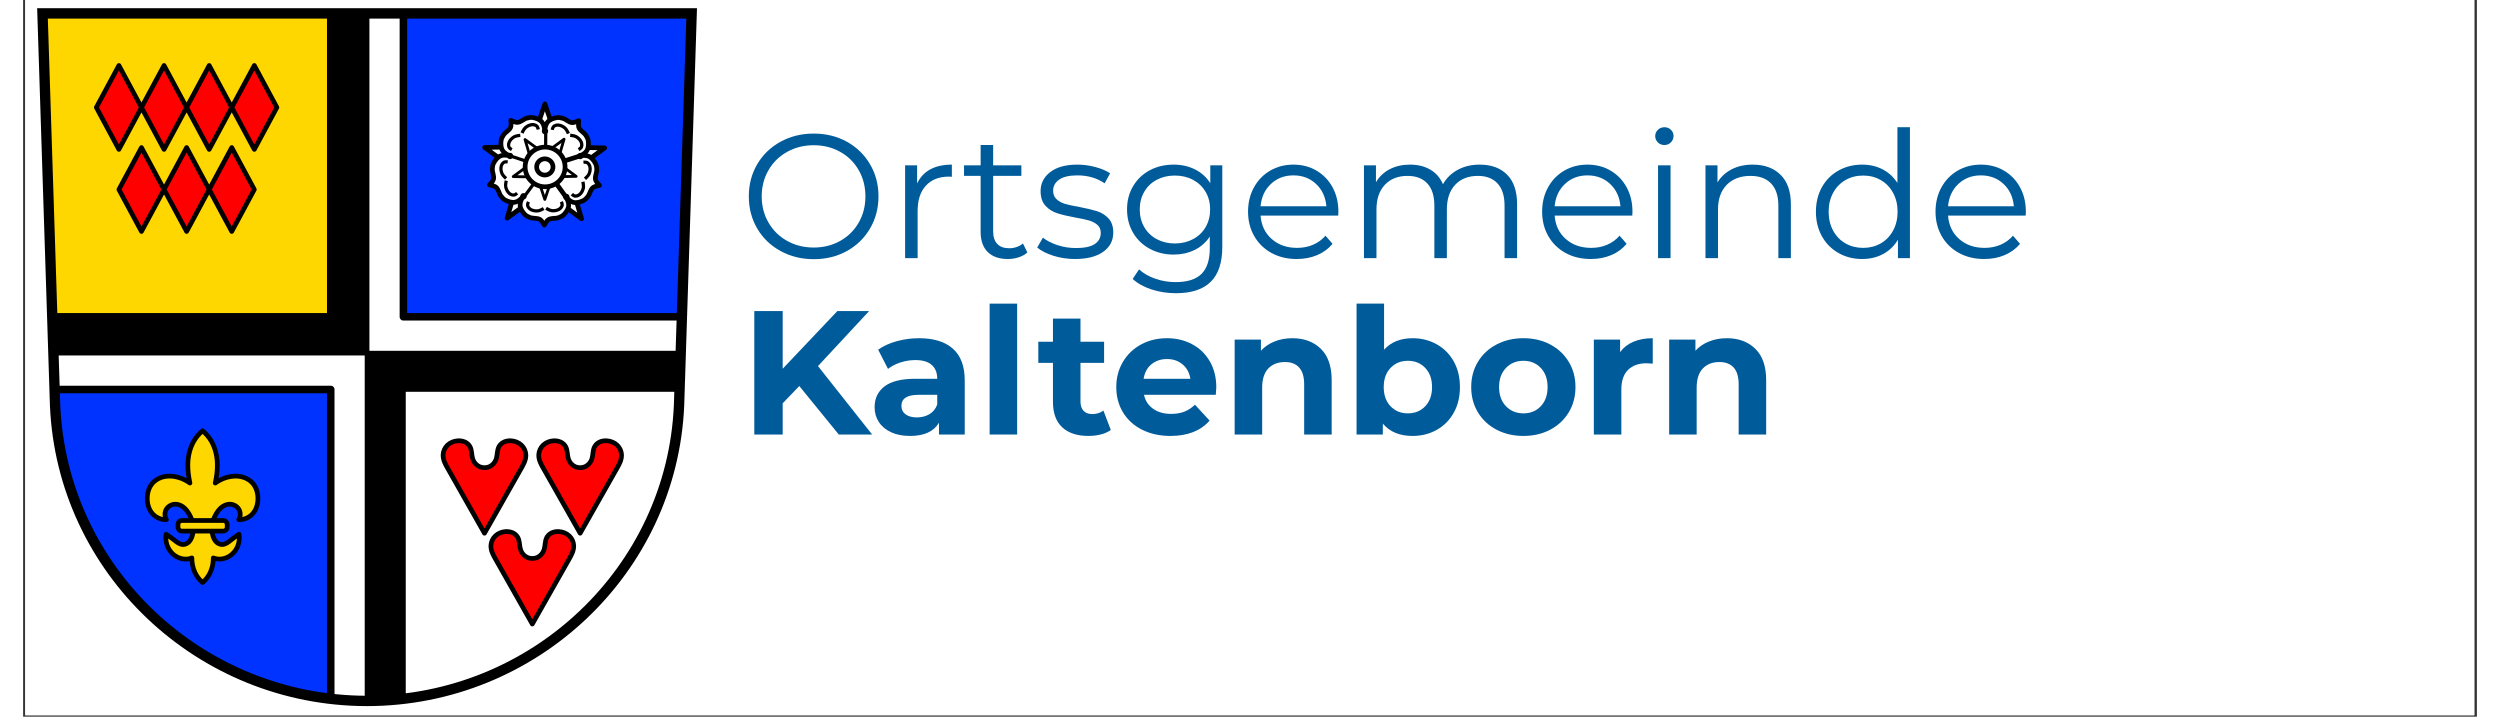 <?xml version="1.0" encoding="UTF-8" standalone="no"?><svg xmlns="http://www.w3.org/2000/svg" xmlns:xlink="http://www.w3.org/1999/xlink" height="43" version="1.0" viewBox="0 0 1332.75 389.25" width="150" zoomAndPan="magnify"><rect x="0" y="0" width="1332.75" height="389.25" fill="#333333" stroke="none"/><defs><g/><clipPath id="a96a13138a"><path clip-rule="nonzero" d="M 1.156 0 L 1331.344 0 L 1331.344 388.5 L 1.156 388.5 Z M 1.156 0 "/></clipPath><clipPath id="b680bbd44d"><path clip-rule="nonzero" d="M 7.629 4.316 L 366.188 4.316 L 366.188 383.832 L 7.629 383.832 Z M 7.629 4.316 "/></clipPath></defs><g clip-path="url(#a96a13138a)"><path d="M 1.156 0 L 1331.344 0 L 1331.344 388.5 L 1.156 388.5 Z M 1.156 0 " fill="#ffffff" fill-opacity="1" fill-rule="nonzero"/><path d="M 1.156 0 L 1331.344 0 L 1331.344 388.5 L 1.156 388.5 Z M 1.156 0 " fill="#ffffff" fill-opacity="1" fill-rule="nonzero"/></g><path d="M 10.531 7.277 L 17.383 220.27 C 21.172 309.863 96.074 380.82 186.906 380.871 C 277.66 380.762 352.59 309.777 356.434 220.27 L 363.281 7.277 Z M 10.531 7.277 " fill="#ffffff" fill-opacity="1" fill-rule="evenodd"/><path d="M 5.68 5.49 L 17.294 366.595 L 350.67 366.595 L 350.67 5.49 Z M 350.67 366.595 L 350.67 736.272 C 363.727 736.257 376.617 735.47 389.293 733.995 L 389.293 405.22 L 682.808 405.22 L 684.045 366.595 Z M 350.67 366.595 " fill="#000000" fill-opacity="1" fill-rule="nonzero" stroke="#000000" stroke-linecap="round" stroke-linejoin="round" stroke-miterlimit="4" stroke-opacity="1" stroke-width="5" transform="matrix(0.511, 0, 0, 0.511, 7.627, 4.47)"/><path d="M 5.68 5.49 L 16.048 327.977 L 312.054 327.977 L 312.054 5.49 Z M 5.68 5.49 " fill="#ffd700" fill-opacity="1" fill-rule="nonzero" stroke="#000000" stroke-linecap="round" stroke-linejoin="round" stroke-miterlimit="4" stroke-opacity="1" stroke-width="8" transform="matrix(0.511, 0, 0, 0.511, 7.627, 4.47)"/><path d="M 389.293 5.49 L 389.293 327.977 L 685.291 327.977 L 695.659 5.49 Z M 18.539 405.22 L 19.082 422.122 C 25.95 584.492 152.22 715.55 312.054 734.018 L 312.054 405.22 Z M 18.539 405.22 " fill="#0033ff" fill-opacity="1" fill-rule="nonzero" stroke="#000000" stroke-linecap="round" stroke-linejoin="round" stroke-miterlimit="4" stroke-opacity="1" stroke-width="8" transform="matrix(0.511, 0, 0, 0.511, 7.627, 4.47)"/><g clip-path="url(#b680bbd44d)"><path d="M 5.68 5.49 L 19.082 422.122 C 26.493 597.375 173.002 736.173 350.67 736.272 C 528.184 736.058 674.747 597.207 682.265 422.122 L 695.659 5.49 Z M 5.68 5.49 " fill="none" stroke="#000000" stroke-linecap="butt" stroke-linejoin="miter" stroke-miterlimit="4" stroke-opacity="1" stroke-width="11" transform="matrix(0.511, 0, 0, 0.511, 7.627, 4.47)"/></g><path d="M 86.9 60.849 L 62.908 105.45 L 86.9 150.042 L 110.884 105.45 Z M 110.884 105.45 L 134.875 150.042 L 158.867 105.45 L 134.875 60.849 Z M 158.867 105.45 L 182.858 150.042 L 206.842 105.45 L 182.858 60.849 Z M 206.842 105.45 L 230.834 150.042 L 254.826 105.45 L 230.834 60.849 Z M 110.884 148.086 L 86.892 192.679 L 110.884 237.279 L 134.875 192.679 Z M 134.875 192.679 L 158.867 237.279 L 182.851 192.679 L 158.867 148.086 Z M 182.851 192.679 L 206.842 237.279 L 230.834 192.679 L 206.842 148.086 Z M 448.982 459.738 C 448.355 459.715 447.721 459.73 447.094 459.769 C 443.037 460.028 439.003 461.618 436.038 464.514 C 433.334 467.165 431.584 470.909 431.469 474.768 C 431.385 477.373 432.027 479.956 432.99 482.371 C 433.952 484.778 435.236 487.024 436.52 489.27 C 449.578 512.132 462.567 535.055 475.472 558.016 C 488.369 535.055 501.358 512.132 514.424 489.27 C 515.7 487.024 516.983 484.778 517.946 482.371 C 518.916 479.956 519.55 477.373 519.466 474.768 C 519.352 470.909 517.61 467.165 514.897 464.514 C 511.933 461.618 507.898 460.028 503.841 459.769 C 501.327 459.608 498.76 459.929 496.445 460.953 C 494.13 461.985 492.082 463.734 490.86 466.019 C 489.813 467.967 489.4 470.214 489.11 472.43 C 488.82 474.646 488.636 476.892 487.972 479.016 C 486.833 482.669 484.083 485.756 480.759 487.268 C 477.55 488.728 473.393 488.728 470.177 487.268 C 466.853 485.756 464.102 482.669 462.964 479.016 C 462.299 476.892 462.116 474.646 461.825 472.43 C 461.535 470.214 461.122 467.967 460.076 466.019 C 458.853 463.734 456.806 461.985 454.49 460.953 C 452.756 460.189 450.876 459.814 448.982 459.738 Z M 550.671 459.738 C 550.036 459.715 549.41 459.73 548.776 459.769 C 544.719 460.028 540.684 461.618 537.72 464.514 C 535.015 467.165 533.273 470.909 533.151 474.768 C 533.067 477.373 533.708 479.956 534.671 482.371 C 535.634 484.778 536.918 487.024 538.201 489.27 C 551.267 512.132 564.248 535.055 577.153 558.016 C 590.058 535.055 603.04 512.132 616.105 489.27 C 617.381 487.024 618.672 484.778 619.635 482.371 C 620.598 479.956 621.232 477.373 621.155 474.768 C 621.033 470.909 619.291 467.165 616.586 464.514 C 613.622 461.618 609.588 460.028 605.523 459.769 C 603.009 459.608 600.442 459.929 598.127 460.953 C 595.811 461.985 593.764 463.734 592.541 466.019 C 591.495 467.967 591.082 470.214 590.799 472.43 C 590.509 474.646 590.318 476.892 589.653 479.016 C 588.515 482.669 585.764 485.756 582.44 487.268 C 579.231 488.728 575.075 488.728 571.858 487.268 C 568.534 485.756 565.791 482.669 564.645 479.016 C 563.988 476.892 563.797 474.646 563.507 472.43 C 563.217 470.214 562.804 467.967 561.765 466.019 C 560.542 463.734 558.487 461.985 556.172 460.953 C 554.437 460.189 552.558 459.814 550.671 459.738 Z M 499.83 556.243 C 499.196 556.221 498.569 556.228 497.943 556.266 C 493.878 556.534 489.844 558.115 486.879 561.019 C 484.174 563.663 482.432 567.407 482.31 571.266 C 482.226 573.871 482.868 576.461 483.83 578.868 C 484.793 581.275 486.077 583.529 487.36 585.768 C 500.426 608.638 513.407 631.553 526.312 654.522 C 539.217 631.553 552.199 608.638 565.264 585.768 C 566.54 583.529 567.832 581.275 568.794 578.868 C 569.757 576.461 570.391 573.871 570.315 571.266 C 570.192 567.407 568.45 563.663 565.746 561.019 C 562.781 558.115 558.747 556.534 554.682 556.266 C 552.168 556.106 549.601 556.434 547.286 557.458 C 544.971 558.482 542.923 560.232 541.701 562.517 C 540.654 564.473 540.241 566.719 539.958 568.927 C 539.668 571.143 539.477 573.39 538.812 575.522 C 537.674 579.174 534.923 582.261 531.6 583.766 C 528.391 585.226 524.234 585.226 521.025 583.766 C 517.694 582.261 514.951 579.174 513.812 575.522 C 513.148 573.39 512.957 571.143 512.666 568.927 C 512.376 566.719 511.963 564.473 510.924 562.517 C 509.702 560.232 507.646 558.482 505.331 557.458 C 503.597 556.687 501.717 556.312 499.83 556.243 Z M 499.83 556.243 " fill="#ff0000" fill-opacity="1" fill-rule="evenodd" stroke="#000000" stroke-linecap="round" stroke-linejoin="round" stroke-miterlimit="4" stroke-opacity="1" stroke-width="5" transform="matrix(0.511, 0, 0, 0.511, 7.627, 4.47)"/><path d="M 175.844 449.132 C 172.162 452.196 169.021 455.918 166.607 460.051 C 162.137 467.708 160.219 476.67 160.166 485.534 C 160.12 491.975 161.022 498.386 162.397 504.682 C 160.639 503.421 158.79 502.291 156.857 501.328 C 152.502 499.143 147.742 497.706 142.875 497.377 C 142.409 497.347 141.935 497.324 141.469 497.309 C 138.176 497.24 134.875 497.691 131.773 498.783 C 128.228 500.037 124.965 502.13 122.513 504.973 C 118.723 509.358 117.042 515.296 117.034 521.087 C 117.027 527.024 118.792 533.13 122.811 537.5 C 126.494 541.496 131.972 543.781 137.404 543.582 C 135.662 540.809 135.311 537.21 136.487 534.153 C 137.32 531.999 138.879 530.134 140.835 528.904 C 142.791 527.666 145.129 527.063 147.436 527.162 C 150.348 527.292 153.144 528.514 155.444 530.295 C 157.751 532.083 159.593 534.406 161.113 536.889 C 163.329 540.495 164.926 544.499 165.614 548.671 C 166.309 552.843 166.08 557.191 164.758 561.21 C 164.047 563.388 162.993 565.497 161.404 567.155 C 159.814 568.805 157.629 569.967 155.337 570.028 C 153.557 570.074 151.807 569.455 150.256 568.584 C 148.697 567.705 147.314 566.566 145.916 565.466 C 143.066 563.22 140.124 561.088 137.099 559.078 C 136.442 563.151 136.869 567.384 138.314 571.243 C 139.551 574.521 141.523 577.531 144.082 579.915 C 146.649 582.307 149.813 584.064 153.205 584.92 C 156.055 585.638 159.081 585.715 161.938 585.058 C 162.794 584.866 163.619 584.599 164.429 584.27 C 164.483 589.627 165.453 594.96 167.722 599.789 C 169.633 603.862 172.421 607.514 175.844 610.433 C 179.267 607.514 182.056 603.862 183.966 599.789 C 186.236 594.96 187.214 589.634 187.259 584.278 C 188.069 584.599 188.902 584.866 189.75 585.058 C 192.608 585.715 195.634 585.638 198.476 584.92 C 201.876 584.064 205.039 582.307 207.606 579.915 C 210.166 577.531 212.145 574.521 213.375 571.243 C 214.819 567.384 215.247 563.151 214.59 559.078 C 211.564 561.088 208.623 563.22 205.773 565.466 C 204.374 566.566 202.991 567.705 201.433 568.584 C 199.882 569.455 198.132 570.074 196.352 570.028 C 194.06 569.967 191.874 568.805 190.285 567.155 C 188.696 565.497 187.641 563.388 186.931 561.21 C 185.609 557.191 185.38 552.843 186.075 548.671 C 186.763 544.499 188.36 540.495 190.575 536.889 C 192.096 534.406 193.937 532.083 196.237 530.295 C 198.545 528.514 201.341 527.292 204.252 527.162 C 206.56 527.063 208.905 527.666 210.854 528.904 C 212.81 530.134 214.368 531.999 215.201 534.153 C 216.378 537.21 216.026 540.809 214.284 543.582 C 219.717 543.781 225.195 541.496 228.878 537.5 C 232.897 533.13 234.662 527.024 234.654 521.087 C 234.647 515.296 232.966 509.358 229.184 504.973 C 226.723 502.13 223.461 500.037 219.915 498.783 C 216.378 497.538 212.558 497.125 208.814 497.377 C 203.947 497.706 199.186 499.143 194.831 501.328 C 192.898 502.291 191.049 503.421 189.292 504.682 C 190.667 498.394 191.569 491.975 191.531 485.534 C 191.469 476.67 189.559 467.708 185.09 460.051 C 182.667 455.918 179.527 452.196 175.844 449.132 Z M 175.844 449.132 " fill="#ffd700" fill-opacity="1" fill-rule="evenodd" stroke="#000000" stroke-linecap="butt" stroke-linejoin="round" stroke-miterlimit="4" stroke-opacity="1" stroke-width="5" transform="matrix(0.511, 0, 0, 0.511, 7.627, 4.47)"/><path d="M 153.962 544.492 L 197.727 544.492 C 198.293 544.492 198.835 544.599 199.362 544.813 C 199.882 545.027 200.34 545.34 200.738 545.737 C 201.135 546.134 201.448 546.593 201.662 547.12 C 201.876 547.64 201.983 548.182 201.983 548.748 L 201.983 551.483 C 201.983 552.049 201.876 552.591 201.662 553.111 C 201.448 553.63 201.135 554.089 200.738 554.494 C 200.34 554.891 199.882 555.197 199.362 555.411 C 198.835 555.632 198.293 555.739 197.727 555.739 L 153.962 555.739 C 153.396 555.739 152.854 555.632 152.326 555.411 C 151.807 555.197 151.348 554.891 150.951 554.494 C 150.546 554.089 150.241 553.63 150.027 553.111 C 149.813 552.591 149.706 552.049 149.706 551.483 L 149.706 548.748 C 149.706 548.182 149.813 547.64 150.027 547.12 C 150.241 546.593 150.546 546.134 150.951 545.737 C 151.348 545.34 151.807 545.027 152.326 544.813 C 152.854 544.599 153.396 544.492 153.962 544.492 Z M 153.962 544.492 " fill="#ffd700" fill-opacity="1" fill-rule="nonzero" stroke="#000000" stroke-linecap="round" stroke-linejoin="round" stroke-miterlimit="4" stroke-opacity="1" stroke-width="5" transform="matrix(0.511, 0, 0, 0.511, 7.627, 4.47)"/><path d="M -1459.035 398.107 L -1402.699 357.176 L -1396.061 377.336 L -1389.41 397.468 Z M -1342.225 482.191 L -1363.748 415.934 L -1342.558 415.851 L -1321.34 415.74 Z M -1393.09 327.074 L -1415.238 261.026 L -1358.902 301.971 Z M -1295.887 397.051 L -1282.973 356.648 L -1226.262 397.079 L -1295.901 397.065 Z M -1327.311 301.846 L -1271.364 260.387 L -1292.873 326.63 L -1310.092 314.245 L -1327.311 301.846 " fill="#ffd700" fill-opacity="1" fill-rule="evenodd" stroke="#000000" stroke-linecap="butt" stroke-linejoin="round" stroke-miterlimit="4" stroke-opacity="1" stroke-width="3.898" transform="matrix(0.281, 0, 0, -0.281, 661.102, 192.117)"/><path d="M 578.651 223.762 L 554.117 205.768 L 570.277 195.338 Z M 578.651 223.762 " fill="#ffffff" fill-opacity="1" fill-rule="nonzero" stroke="#000000" stroke-linecap="butt" stroke-linejoin="round" stroke-miterlimit="4" stroke-opacity="1" stroke-width="5" transform="matrix(0.511, 0, 0, 0.511, 7.627, 4.47)"/><path d="M 499.509 223.09 L 524.051 205.095 L 507.891 194.673 Z M 499.509 223.09 " fill="#ffffff" fill-opacity="1" fill-rule="nonzero" stroke="#000000" stroke-linecap="butt" stroke-linejoin="round" stroke-miterlimit="4" stroke-opacity="1" stroke-width="5" transform="matrix(0.511, 0, 0, 0.511, 7.627, 4.47)"/><path d="M 603.162 148.461 L 578.651 166.493 L 573.539 147.956 Z M 603.162 148.461 " fill="#ffffff" fill-opacity="1" fill-rule="nonzero" stroke="#000000" stroke-linecap="butt" stroke-linejoin="round" stroke-miterlimit="4" stroke-opacity="1" stroke-width="5" transform="matrix(0.511, 0, 0, 0.511, 7.627, 4.47)"/><path d="M 475.617 147.971 L 500.128 166.004 L 505.239 147.467 Z M 475.617 147.971 " fill="#ffffff" fill-opacity="1" fill-rule="nonzero" stroke="#000000" stroke-linecap="butt" stroke-linejoin="round" stroke-miterlimit="4" stroke-opacity="1" stroke-width="5" transform="matrix(0.511, 0, 0, 0.511, 7.627, 4.47)"/><path d="M 539.661 101.69 L 529.98 130.55 L 549.196 129.748 Z M 539.661 101.69 " fill="#ffffff" fill-opacity="1" fill-rule="nonzero" stroke="#000000" stroke-linecap="butt" stroke-linejoin="round" stroke-miterlimit="4" stroke-opacity="1" stroke-width="5" transform="matrix(0.511, 0, 0, 0.511, 7.627, 4.47)"/><path d="M 503.467 119.196 C 503.467 119.196 504.185 124.284 503.253 126.562 C 501.87 129.954 497.798 131.566 495.78 134.63 C 494.604 136.403 493.481 138.344 493.183 140.453 C 492.678 144.044 492.739 148.178 494.711 151.227 C 496.415 153.855 499.226 155.437 502.183 156.804 C 498.989 156.14 495.796 155.742 492.854 156.843 C 489.462 158.111 486.955 161.404 485.221 164.583 C 484.205 166.447 483.953 168.686 483.838 170.81 C 483.639 174.47 485.947 178.191 485.045 181.745 C 484.442 184.121 480.835 187.789 480.835 187.789 C 480.835 187.789 485.893 188.683 487.765 190.272 C 490.562 192.641 490.837 197.011 493.121 199.877 C 494.451 201.535 495.948 203.208 497.859 204.14 C 501.121 205.73 505.071 206.952 508.571 206.012 C 511.596 205.202 513.973 203.025 516.181 200.625 C 514.561 203.453 513.201 206.379 513.331 209.512 C 513.484 213.134 515.837 216.534 518.328 219.17 C 519.787 220.713 521.835 221.646 523.821 222.41 C 527.244 223.732 531.493 222.677 534.587 224.633 C 536.665 225.948 539.034 230.509 539.034 230.509 C 539.034 230.509 541.448 225.97 543.534 224.679 C 546.659 222.746 550.892 223.839 554.331 222.547 C 556.317 221.798 558.372 220.889 559.847 219.361 C 562.361 216.748 564.752 213.37 564.943 209.749 C 565.104 206.593 563.751 203.644 562.147 200.786 C 564.347 203.216 566.708 205.439 569.749 206.28 C 573.241 207.25 577.207 206.066 580.477 204.507 C 582.395 203.59 583.915 201.932 585.252 200.282 C 587.567 197.439 587.881 193.076 590.7 190.723 C 592.587 189.156 597.653 188.308 597.653 188.308 C 597.653 188.308 594.077 184.61 593.496 182.226 C 592.625 178.665 594.971 174.967 594.811 171.299 C 594.711 169.183 594.482 166.944 593.481 165.064 C 591.777 161.863 589.302 158.554 585.917 157.255 C 582.991 156.132 579.789 156.499 576.595 157.133 C 579.568 155.796 582.387 154.237 584.114 151.624 C 586.123 148.606 586.215 144.464 585.749 140.873 C 585.474 138.764 584.358 136.808 583.212 135.028 C 581.218 131.948 577.168 130.298 575.808 126.89 C 574.899 124.613 575.663 119.524 575.663 119.524 C 575.663 119.524 571.041 121.778 568.596 121.595 C 564.936 121.327 562.147 117.95 558.609 116.98 C 556.569 116.414 554.369 115.941 552.275 116.315 C 548.699 116.942 544.787 118.279 542.503 121.098 C 540.539 123.536 539.89 126.699 539.508 129.931 C 539.156 126.691 538.545 123.52 536.597 121.075 C 534.343 118.233 530.446 116.865 526.878 116.2 C 524.792 115.818 522.591 116.269 520.536 116.812 C 516.991 117.759 514.171 121.106 510.512 121.343 C 508.059 121.503 503.467 119.211 503.467 119.211 Z M 503.467 119.196 " fill="#ffffff" fill-opacity="1" fill-rule="evenodd" stroke="#000000" stroke-linecap="round" stroke-linejoin="round" stroke-miterlimit="4" stroke-opacity="1" stroke-width="5" transform="matrix(0.511, 0, 0, 0.511, 7.627, 4.47)"/><path d="M -1419.191 338.814 C -1419.191 338.814 -1425.343 344.284 -1426.919 347.953 C -1428.855 352.438 -1429.787 357.811 -1428.517 362.535 C -1427.693 365.612 -1425.671 368.708 -1422.894 370.243 C -1420.887 371.35 -1416.019 370.694 -1416.019 370.694 " fill="none" stroke="#000000" stroke-linecap="butt" stroke-linejoin="miter" stroke-miterlimit="4" stroke-opacity="1" stroke-width="6.238" transform="matrix(0.229, -0.163, 0.163, 0.229, 532.168, -210.785)"/><path d="M -1391.715 422.043 C -1391.715 422.043 -1399.922 421.321 -1403.366 419.308 C -1407.587 416.851 -1411.531 413.088 -1413.336 408.534 C -1414.502 405.576 -1414.724 401.869 -1413.391 398.981 C -1412.433 396.899 -1408.142 394.538 -1408.142 394.538 " fill="none" stroke="#000000" stroke-linecap="butt" stroke-linejoin="miter" stroke-miterlimit="4" stroke-opacity="1" stroke-width="6.238" transform="matrix(0.281, 0, 0, -0.281, 661.102, 192.117)"/><path d="M 515.394 132.651 C 515.394 132.651 517.205 128.495 518.855 127.051 C 520.872 125.278 523.524 123.872 526.213 123.727 C 527.963 123.635 529.926 124.162 531.202 125.362 C 532.119 126.225 532.601 128.884 532.601 128.884 " fill="none" stroke="#000000" stroke-linecap="butt" stroke-linejoin="round" stroke-miterlimit="4" stroke-opacity="1" stroke-width="3.5" transform="matrix(0.511, 0, 0, 0.511, 7.627, 4.47)"/><path d="M -1298.719 425.556 C -1298.719 425.556 -1301.941 433.123 -1304.913 435.789 C -1308.565 439.038 -1313.355 441.634 -1318.23 441.926 C -1321.409 442.134 -1324.992 441.204 -1327.325 439.038 C -1329.019 437.483 -1329.936 432.679 -1329.936 432.679 " fill="none" stroke="#000000" stroke-linecap="butt" stroke-linejoin="miter" stroke-miterlimit="4" stroke-opacity="1" stroke-width="6.238" transform="matrix(0.281, 0, 0, -0.281, 661.102, 192.117)"/><path d="M 566.556 135.02 C 566.556 135.02 571.063 135.456 572.951 136.579 C 575.258 137.954 577.413 140.04 578.376 142.554 C 579.01 144.189 579.109 146.222 578.368 147.811 C 577.825 148.95 575.449 150.226 575.449 150.226 " fill="none" stroke="#000000" stroke-linecap="butt" stroke-linejoin="round" stroke-miterlimit="4" stroke-opacity="1" stroke-width="3.5" transform="matrix(0.511, 0, 0, 0.511, 7.627, 4.47)"/><path d="M -1419.196 338.82 C -1419.196 338.82 -1425.347 344.291 -1426.916 347.942 C -1428.847 352.441 -1429.777 357.814 -1428.513 362.535 C -1427.694 365.617 -1425.681 368.713 -1422.89 370.255 C -1420.876 371.351 -1416.03 370.699 -1416.03 370.699 " fill="none" stroke="#000000" stroke-linecap="butt" stroke-linejoin="miter" stroke-miterlimit="4" stroke-opacity="1" stroke-width="6.238" transform="matrix(0.281, 0, 0, -0.281, 661.102, 192.117)"/><path d="M -1266.684 338.126 C -1266.684 338.126 -1260.477 343.541 -1258.88 347.193 C -1256.894 351.663 -1255.922 357.023 -1257.144 361.757 C -1257.936 364.84 -1259.922 367.964 -1262.699 369.519 C -1264.698 370.643 -1269.559 370.032 -1269.559 370.032 " fill="none" stroke="#000000" stroke-linecap="butt" stroke-linejoin="miter" stroke-miterlimit="4" stroke-opacity="1" stroke-width="6.238" transform="matrix(0.281, 0, 0, -0.281, 661.102, 192.117)"/><path d="M 580.079 184.442 C 580.079 184.442 581.057 188.874 580.576 191.005 C 579.98 193.634 578.658 196.323 576.565 198.027 C 575.205 199.128 573.302 199.854 571.568 199.64 C 570.315 199.479 568.366 197.615 568.366 197.615 " fill="none" stroke="#000000" stroke-linecap="butt" stroke-linejoin="round" stroke-miterlimit="4" stroke-opacity="1" stroke-width="3.5" transform="matrix(0.511, 0, 0, 0.511, 7.627, 4.47)"/><path d="M -1346.543 280.631 C -1346.543 280.631 -1353.653 276.466 -1357.625 276.091 C -1362.485 275.646 -1367.886 276.424 -1371.983 279.09 C -1374.663 280.811 -1376.982 283.685 -1377.579 286.823 C -1378.009 289.073 -1375.885 293.488 -1375.885 293.488 " fill="none" stroke="#000000" stroke-linecap="butt" stroke-linejoin="miter" stroke-miterlimit="4" stroke-opacity="1" stroke-width="6.238" transform="matrix(0.281, 0, 0, -0.281, 661.102, 192.117)"/><path d="M 540.944 212.622 C 540.944 212.622 544.826 214.952 547.003 215.174 C 549.685 215.449 552.65 215.044 554.926 213.607 C 556.401 212.668 557.7 211.086 558.044 209.374 C 558.288 208.136 557.142 205.699 557.142 205.699 " fill="none" stroke="#000000" stroke-linecap="butt" stroke-linejoin="round" stroke-miterlimit="4" stroke-opacity="1" stroke-width="3.5" transform="matrix(0.511, 0, 0, 0.511, 7.627, 4.47)"/><path d="M -1410.35 382.056 L -1338.823 358.453 " fill="none" stroke="#000000" stroke-linecap="butt" stroke-linejoin="miter" stroke-miterlimit="4" stroke-opacity="1" stroke-width="6.238" transform="matrix(0.281, 0, 0, -0.281, 661.102, 192.117)"/><path d="M 562.147 200.786 L 537.208 166.111 " fill="none" stroke="#000000" stroke-linecap="round" stroke-linejoin="miter" stroke-miterlimit="4" stroke-opacity="1" stroke-width="5" transform="matrix(0.511, 0, 0, 0.511, 7.627, 4.47)"/><path d="M -1384.897 302.415 L -1339.087 364.895 " fill="none" stroke="#000000" stroke-linecap="butt" stroke-linejoin="miter" stroke-miterlimit="4" stroke-opacity="1" stroke-width="6.238" transform="matrix(0.281, 0, 0, -0.281, 661.102, 192.117)"/><path d="M 576.588 157.133 L 536.673 169.909 " fill="none" stroke="#000000" stroke-linecap="round" stroke-linejoin="miter" stroke-miterlimit="4" stroke-opacity="1" stroke-width="5" transform="matrix(0.511, 0, 0, 0.511, 7.627, 4.47)"/><path d="M -1342.503 430.888 L -1342.85 358.647 " fill="none" stroke="#000000" stroke-linecap="butt" stroke-linejoin="miter" stroke-miterlimit="4" stroke-opacity="1" stroke-width="6.238" transform="matrix(0.281, 0, 0, -0.281, 661.102, 192.117)"/><path d="M 347.039 450.713 C 347.035 451.304 346.981 451.888 346.865 452.465 C 346.745 453.049 346.577 453.607 346.352 454.154 C 346.128 454.7 345.844 455.223 345.518 455.715 C 345.185 456.202 344.814 456.653 344.394 457.078 C 343.973 457.492 343.524 457.868 343.028 458.191 C 342.534 458.525 342.014 458.803 341.469 459.025 C 340.92 459.253 340.355 459.423 339.776 459.536 C 339.193 459.654 338.61 459.708 338.018 459.707 C 337.427 459.707 336.837 459.652 336.261 459.54 C 335.678 459.423 335.114 459.254 334.563 459.028 C 334.023 458.801 333.502 458.521 333.005 458.193 C 332.515 457.869 332.061 457.496 331.643 457.073 C 331.22 456.656 330.852 456.203 330.521 455.711 C 330.19 455.219 329.916 454.701 329.687 454.159 C 329.462 453.611 329.284 453.049 329.169 452.466 C 329.06 451.888 329 451.307 328.998 450.711 C 329.002 450.12 329.056 449.536 329.172 448.959 C 329.292 448.375 329.46 447.817 329.685 447.27 C 329.909 446.724 330.192 446.201 330.519 445.709 C 330.852 445.222 331.217 444.767 331.643 444.346 C 332.057 443.927 332.513 443.556 333.009 443.233 C 333.499 442.905 334.018 442.627 334.568 442.399 C 335.117 442.171 335.682 442.001 336.26 441.888 C 336.844 441.77 337.427 441.716 338.019 441.717 C 338.61 441.717 339.199 441.772 339.776 441.884 C 340.359 442.001 340.923 442.17 341.469 442.402 C 342.014 442.623 342.535 442.903 343.031 443.231 C 343.521 443.555 343.976 443.928 344.394 444.351 C 344.817 444.768 345.185 445.221 345.516 445.713 C 345.846 446.205 346.121 446.723 346.35 447.265 C 346.575 447.813 346.748 448.381 346.861 448.953 C 346.977 449.536 347.037 450.117 347.039 450.713 Z M 347.039 450.713 " fill="#0033ff" fill-opacity="1" fill-rule="nonzero" stroke="#000000" stroke-linecap="round" stroke-linejoin="miter" stroke-miterlimit="4" stroke-opacity="1" stroke-width="8" transform="matrix(0.416, -0.297, 0.3, 0.414, 7.627, 4.47)"/><path d="M 285.191 71.242 C 285.191 71.012 285.148 70.789 285.062 70.578 C 284.973 70.367 284.848 70.18 284.684 70.016 C 284.523 69.855 284.336 69.73 284.125 69.641 C 283.91 69.555 283.691 69.508 283.461 69.508 C 283.23 69.508 283.012 69.555 282.797 69.641 C 282.586 69.73 282.398 69.855 282.238 70.016 C 282.074 70.18 281.949 70.367 281.859 70.578 C 281.773 70.789 281.73 71.012 281.73 71.242 C 281.73 71.473 281.773 71.691 281.859 71.906 C 281.949 72.117 282.074 72.305 282.238 72.465 C 282.398 72.629 282.586 72.754 282.797 72.84 C 283.012 72.93 283.23 72.973 283.461 72.973 C 283.691 72.973 283.91 72.93 284.125 72.84 C 284.336 72.754 284.523 72.629 284.684 72.465 C 284.848 72.305 284.973 72.117 285.062 71.906 C 285.148 71.691 285.191 71.473 285.191 71.242 Z M 285.191 71.242 " fill="#000000" fill-opacity="1" fill-rule="nonzero"/><path d="M 266.191 84.707 C 266.191 84.477 266.148 84.258 266.059 84.043 C 265.973 83.832 265.848 83.645 265.684 83.48 C 265.52 83.32 265.332 83.195 265.121 83.105 C 264.91 83.02 264.688 82.977 264.461 82.977 C 264.23 82.977 264.008 83.02 263.797 83.105 C 263.586 83.195 263.398 83.32 263.234 83.48 C 263.07 83.645 262.945 83.832 262.859 84.043 C 262.77 84.258 262.727 84.477 262.727 84.707 C 262.727 84.938 262.77 85.156 262.859 85.371 C 262.945 85.582 263.07 85.77 263.234 85.93 C 263.398 86.094 263.586 86.219 263.797 86.309 C 264.008 86.395 264.23 86.438 264.461 86.438 C 264.688 86.438 264.91 86.395 265.121 86.309 C 265.332 86.219 265.52 86.094 265.684 85.93 C 265.848 85.77 265.973 85.582 266.059 85.371 C 266.148 85.156 266.191 84.938 266.191 84.707 Z M 266.191 84.707 " fill="#000000" fill-opacity="1" fill-rule="nonzero"/><path d="M 273.5 106.605 C 273.5 106.375 273.457 106.156 273.371 105.941 C 273.281 105.73 273.156 105.543 272.996 105.383 C 272.832 105.219 272.645 105.094 272.434 105.008 C 272.219 104.918 272 104.875 271.77 104.875 C 271.539 104.875 271.32 104.918 271.105 105.008 C 270.895 105.094 270.707 105.219 270.547 105.383 C 270.383 105.543 270.258 105.73 270.172 105.941 C 270.082 106.156 270.039 106.375 270.039 106.605 C 270.039 106.836 270.082 107.059 270.172 107.27 C 270.258 107.48 270.383 107.668 270.547 107.832 C 270.707 107.992 270.895 108.117 271.105 108.207 C 271.32 108.293 271.539 108.34 271.77 108.34 C 272 108.34 272.219 108.293 272.434 108.207 C 272.645 108.117 272.832 107.992 272.996 107.832 C 273.156 107.668 273.281 107.48 273.371 107.27 C 273.457 107.059 273.5 106.836 273.5 106.605 Z M 273.5 106.605 " fill="#000000" fill-opacity="1" fill-rule="nonzero"/><path d="M 296.789 106.984 C 296.789 106.754 296.746 106.531 296.66 106.32 C 296.57 106.109 296.445 105.922 296.285 105.758 C 296.121 105.598 295.934 105.473 295.723 105.383 C 295.508 105.297 295.289 105.25 295.059 105.25 C 294.828 105.25 294.609 105.297 294.398 105.383 C 294.184 105.473 293.996 105.598 293.836 105.758 C 293.672 105.922 293.547 106.109 293.461 106.32 C 293.371 106.531 293.328 106.754 293.328 106.984 C 293.328 107.215 293.371 107.434 293.461 107.645 C 293.547 107.859 293.672 108.047 293.836 108.207 C 293.996 108.371 294.184 108.496 294.398 108.582 C 294.609 108.672 294.828 108.715 295.059 108.715 C 295.289 108.715 295.508 108.672 295.723 108.582 C 295.934 108.496 296.121 108.371 296.285 108.207 C 296.445 108.047 296.57 107.859 296.66 107.645 C 296.746 107.434 296.789 107.215 296.789 106.984 Z M 296.789 106.984 " fill="#000000" fill-opacity="1" fill-rule="nonzero"/><path d="M 304.363 84.754 C 304.363 84.523 304.32 84.305 304.23 84.09 C 304.145 83.879 304.02 83.691 303.855 83.531 C 303.695 83.367 303.508 83.242 303.293 83.152 C 303.082 83.066 302.863 83.023 302.633 83.023 C 302.402 83.023 302.18 83.066 301.969 83.152 C 301.758 83.242 301.57 83.367 301.406 83.531 C 301.246 83.691 301.121 83.879 301.031 84.09 C 300.945 84.305 300.898 84.523 300.898 84.754 C 300.898 84.984 300.945 85.203 301.031 85.418 C 301.121 85.629 301.246 85.816 301.406 85.98 C 301.57 86.141 301.758 86.266 301.969 86.355 C 302.18 86.441 302.402 86.484 302.633 86.484 C 302.863 86.484 303.082 86.441 303.293 86.355 C 303.508 86.266 303.695 86.141 303.855 85.98 C 304.02 85.816 304.145 85.629 304.23 85.418 C 304.32 85.203 304.363 84.984 304.363 84.754 Z M 304.363 84.754 " fill="#000000" fill-opacity="1" fill-rule="nonzero"/><path d="M 352.067 450.738 C 352.071 451.656 351.977 452.569 351.798 453.469 C 351.619 454.369 351.354 455.244 351.001 456.085 C 350.65 456.937 350.22 457.742 349.707 458.505 C 349.194 459.269 348.612 459.973 347.965 460.622 C 347.314 461.277 346.607 461.854 345.845 462.364 C 345.077 462.869 344.27 463.298 343.423 463.652 C 342.57 464.002 341.692 464.268 340.791 464.451 C 339.893 464.627 338.982 464.718 338.062 464.717 C 337.142 464.717 336.229 464.628 335.324 464.45 C 334.43 464.27 333.55 464.006 332.705 463.653 C 331.849 463.303 331.041 462.874 330.28 462.365 C 329.514 461.852 328.807 461.269 328.155 460.622 C 327.504 459.975 326.925 459.267 326.414 458.504 C 325.903 457.741 325.478 456.936 325.123 456.086 C 324.768 455.237 324.502 454.367 324.325 453.467 C 324.148 452.566 324.052 451.657 324.058 450.737 C 324.053 449.818 324.143 448.912 324.322 448.012 C 324.501 447.112 324.766 446.236 325.123 445.389 C 325.474 444.538 325.904 443.733 326.417 442.969 C 326.925 442.212 327.508 441.508 328.159 440.853 C 328.805 440.204 329.512 439.627 330.279 439.111 C 331.047 438.606 331.854 438.176 332.701 437.822 C 333.554 437.473 334.427 437.213 335.329 437.03 C 336.231 436.848 337.142 436.757 338.062 436.757 C 338.982 436.758 339.89 436.853 340.795 437.031 C 341.694 437.205 342.57 437.475 343.419 437.821 C 344.271 438.178 345.079 438.607 345.839 439.116 C 346.606 439.628 347.317 440.205 347.964 440.858 C 348.616 441.505 349.199 442.207 349.706 442.977 C 350.217 443.74 350.646 444.539 351.001 445.388 C 351.357 446.238 351.617 447.113 351.799 448.008 C 351.976 448.909 352.068 449.824 352.067 450.738 Z M 352.067 450.738 " fill="#ffd700" fill-opacity="1" fill-rule="nonzero" stroke="#000000" stroke-linecap="round" stroke-linejoin="miter" stroke-miterlimit="4" stroke-opacity="1" stroke-width="4.999" transform="matrix(0.416, -0.297, 0.3, 0.414, 7.627, 4.47)"/><path d="M 437.012 295.271 L 412.472 277.279 L 428.633 266.846 Z M 437.012 295.271 " fill="#ffffff" fill-opacity="1" fill-rule="nonzero" stroke="#000000" stroke-linecap="butt" stroke-linejoin="round" stroke-miterlimit="4" stroke-opacity="1" stroke-width="5.726" transform="matrix(0.268, 0, 0, -0.268, 176.699, 154.738)"/><path d="M 357.867 294.615 L 382.408 276.608 L 366.246 266.189 Z M 357.867 294.615 " fill="#ffffff" fill-opacity="1" fill-rule="nonzero" stroke="#000000" stroke-linecap="butt" stroke-linejoin="round" stroke-miterlimit="4" stroke-opacity="1" stroke-width="5.726" transform="matrix(0.268, 0, 0, -0.268, 176.699, 154.738)"/><path d="M 461.509 219.976 L 436.998 238.012 L 431.897 219.465 Z M 461.509 219.976 " fill="#ffffff" fill-opacity="1" fill-rule="nonzero" stroke="#000000" stroke-linecap="butt" stroke-linejoin="round" stroke-miterlimit="4" stroke-opacity="1" stroke-width="5.726" transform="matrix(0.268, 0, 0, -0.268, 176.699, 154.738)"/><path d="M 333.967 219.494 L 358.479 237.516 L 363.594 218.984 Z M 333.967 219.494 " fill="#ffffff" fill-opacity="1" fill-rule="nonzero" stroke="#000000" stroke-linecap="butt" stroke-linejoin="round" stroke-miterlimit="4" stroke-opacity="1" stroke-width="5.726" transform="matrix(0.268, 0, 0, -0.268, 176.699, 154.738)"/><path d="M 398.015 173.208 L 388.339 202.057 L 407.546 201.269 Z M 398.015 173.208 " fill="#ffffff" fill-opacity="1" fill-rule="nonzero" stroke="#000000" stroke-linecap="butt" stroke-linejoin="round" stroke-miterlimit="4" stroke-opacity="1" stroke-width="5.726" transform="matrix(0.268, 0, 0, -0.268, 176.699, 154.738)"/><path d="M 359.284 450.774 C 359.282 452.159 359.146 453.533 358.877 454.896 C 358.608 456.259 358.201 457.58 357.673 458.861 C 357.14 460.147 356.491 461.36 355.712 462.518 C 354.939 463.67 354.064 464.74 353.083 465.723 C 352.1 466.696 351.031 467.579 349.877 468.345 C 348.72 469.117 347.499 469.768 346.215 470.299 C 344.93 470.829 343.604 471.235 342.239 471.5 C 340.876 471.775 339.501 471.911 338.11 471.912 C 336.724 471.906 335.344 471.774 333.981 471.502 C 332.617 471.231 331.293 470.826 330.009 470.301 C 328.724 469.764 327.502 469.113 326.344 468.348 C 325.191 467.576 324.124 466.697 323.14 465.717 C 322.156 464.737 321.279 463.673 320.507 462.515 C 319.731 461.363 319.08 460.142 318.547 458.862 C 318.017 457.577 317.614 456.259 317.347 454.897 C 317.069 453.537 316.941 452.163 316.938 450.774 C 316.94 449.389 317.076 448.015 317.345 446.652 C 317.613 445.288 318.016 443.974 318.549 442.687 C 319.078 441.407 319.731 440.187 320.505 439.036 C 321.279 437.884 322.153 436.814 323.135 435.831 C 324.122 434.852 325.187 433.975 326.344 433.203 C 327.502 432.431 328.723 431.779 330.007 431.249 C 331.291 430.718 332.613 430.319 333.983 430.048 C 335.341 429.778 336.716 429.643 338.107 429.642 C 339.498 429.641 340.878 429.774 342.241 430.045 C 343.605 430.317 344.929 430.721 346.213 431.247 C 347.498 431.783 348.72 432.434 349.873 433.206 C 351.031 433.971 352.098 434.851 353.082 435.831 C 354.066 436.811 354.939 437.881 355.715 439.033 C 356.486 440.191 357.141 441.406 357.671 442.692 C 358.204 443.971 358.607 445.289 358.875 446.651 C 359.149 448.017 359.281 449.385 359.284 450.774 Z M 359.284 450.774 " fill="#ffffff" fill-opacity="1" fill-rule="nonzero" stroke="#000000" stroke-linecap="round" stroke-linejoin="miter" stroke-miterlimit="4" stroke-opacity="1" stroke-width="4.999" transform="matrix(0.416, -0.297, 0.3, 0.414, 7.627, 4.47)"/><path d="M 346.561 450.607 C 346.554 451.177 346.5 451.733 346.387 452.293 C 346.274 452.854 346.113 453.389 345.891 453.919 C 345.679 454.446 345.408 454.94 345.095 455.414 C 344.781 455.887 344.419 456.325 344.017 456.725 C 343.616 457.126 343.175 457.489 342.705 457.803 C 342.224 458.118 341.73 458.386 341.2 458.6 C 340.677 458.819 340.134 458.986 339.576 459.095 C 339.018 459.204 338.452 459.26 337.882 459.256 C 337.313 459.263 336.752 459.209 336.196 459.094 C 335.637 458.984 335.09 458.818 334.568 458.604 C 334.04 458.386 333.537 458.119 333.064 457.798 C 332.593 457.488 332.158 457.128 331.754 456.725 C 331.35 456.322 330.989 455.884 330.673 455.411 C 330.356 454.939 330.091 454.447 329.87 453.92 C 329.655 453.398 329.492 452.856 329.38 452.294 C 329.264 451.739 329.212 451.173 329.215 450.609 C 329.212 450.041 329.27 449.479 329.383 448.918 C 329.491 448.364 329.657 447.822 329.874 447.299 C 330.086 446.771 330.362 446.271 330.675 445.798 C 330.988 445.324 331.346 444.893 331.752 444.486 C 332.154 444.085 332.59 443.728 333.065 443.409 C 333.541 443.1 334.035 442.831 334.569 442.611 C 335.093 442.393 335.632 442.232 336.189 442.123 C 336.751 442.007 337.318 441.951 337.888 441.955 C 338.452 441.954 339.014 442.008 339.573 442.118 C 340.133 442.227 340.68 442.393 341.208 442.612 C 341.725 442.832 342.228 443.099 342.705 443.413 C 343.172 443.729 343.612 444.083 344.016 444.486 C 344.42 444.89 344.78 445.327 345.097 445.8 C 345.414 446.273 345.674 446.771 345.895 447.298 C 346.11 447.82 346.273 448.362 346.389 448.917 C 346.501 449.478 346.558 450.038 346.561 450.607 Z M 346.561 450.607 " fill="#ffffff" fill-opacity="1" fill-rule="nonzero" stroke="#000000" stroke-linecap="round" stroke-linejoin="miter" stroke-miterlimit="4" stroke-opacity="1" stroke-width="4.999" transform="matrix(0.416, -0.297, 0.3, 0.414, 7.627, 4.47)"/><g fill="#005b9a" fill-opacity="1"><g transform="translate(389.181, 140.193)"><g><path d="M 40.234 0.578 C 33.598 0.578 27.578 -0.906 22.172 -3.875 C 16.773 -6.844 12.562 -10.914 9.531 -16.094 C 6.5 -21.27 4.984 -27.082 4.984 -33.531 C 4.984 -39.988 6.5 -45.801 9.531 -50.969 C 12.562 -56.145 16.773 -60.219 22.172 -63.188 C 27.578 -66.156 33.598 -67.641 40.234 -67.641 C 46.879 -67.641 52.867 -66.172 58.203 -63.234 C 63.535 -60.297 67.734 -56.223 70.797 -51.016 C 73.867 -45.816 75.406 -39.988 75.406 -33.531 C 75.406 -27.082 73.867 -21.254 70.797 -16.047 C 67.734 -10.836 63.535 -6.766 58.203 -3.828 C 52.867 -0.891 46.879 0.578 40.234 0.578 Z M 40.234 -5.75 C 45.535 -5.75 50.328 -6.945 54.609 -9.344 C 58.891 -11.738 62.242 -15.055 64.672 -19.297 C 67.098 -23.547 68.312 -28.289 68.312 -33.531 C 68.312 -38.77 67.098 -43.516 64.672 -47.766 C 62.242 -52.016 58.891 -55.332 54.609 -57.719 C 50.328 -60.113 45.535 -61.312 40.234 -61.312 C 34.93 -61.312 30.125 -60.113 25.812 -57.719 C 21.508 -55.332 18.129 -52.016 15.672 -47.766 C 13.211 -43.516 11.984 -38.77 11.984 -33.531 C 11.984 -28.289 13.211 -23.547 15.672 -19.297 C 18.129 -15.055 21.508 -11.738 25.812 -9.344 C 30.125 -6.945 34.93 -5.75 40.234 -5.75 Z M 40.234 -5.75 "/></g></g></g><g fill="#005b9a" fill-opacity="1"><g transform="translate(469.57, 140.193)"><g><path d="M 16 -40.531 C 17.594 -43.914 19.969 -46.469 23.125 -48.188 C 26.289 -49.914 30.207 -50.781 34.875 -50.781 L 34.875 -44.172 L 33.25 -44.266 C 27.945 -44.266 23.789 -42.633 20.781 -39.375 C 17.781 -36.125 16.281 -31.555 16.281 -25.672 L 16.281 0 L 9.484 0 L 9.484 -50.391 L 16 -50.391 Z M 16 -40.531 "/></g></g></g><g fill="#005b9a" fill-opacity="1"><g transform="translate(509.429, 140.193)"><g><path d="M 36.031 -3.062 C 34.75 -1.914 33.164 -1.035 31.281 -0.422 C 29.395 0.18 27.43 0.484 25.391 0.484 C 20.66 0.484 17.02 -0.789 14.469 -3.344 C 11.914 -5.906 10.641 -9.52 10.641 -14.188 L 10.641 -44.656 L 1.625 -44.656 L 1.625 -50.391 L 10.641 -50.391 L 10.641 -61.422 L 17.438 -61.422 L 17.438 -50.391 L 32.766 -50.391 L 32.766 -44.656 L 17.438 -44.656 L 17.438 -14.562 C 17.438 -11.562 18.188 -9.273 19.688 -7.703 C 21.188 -6.141 23.344 -5.359 26.156 -5.359 C 27.562 -5.359 28.914 -5.582 30.219 -6.031 C 31.531 -6.477 32.664 -7.117 33.625 -7.953 Z M 36.031 -3.062 "/></g></g><g transform="translate(548.33, 140.193)"><g><path d="M 23 0.484 C 18.906 0.484 14.988 -0.102 11.25 -1.281 C 7.52 -2.469 4.598 -3.957 2.484 -5.75 L 5.562 -11.109 C 7.664 -9.453 10.312 -8.098 13.5 -7.047 C 16.695 -5.992 20.02 -5.469 23.469 -5.469 C 28.07 -5.469 31.473 -6.18 33.672 -7.609 C 35.879 -9.047 36.984 -11.078 36.984 -13.703 C 36.984 -15.555 36.375 -17.008 35.156 -18.062 C 33.945 -19.113 32.414 -19.91 30.562 -20.453 C 28.707 -20.992 26.25 -21.52 23.188 -22.031 C 19.094 -22.801 15.801 -23.582 13.312 -24.375 C 10.82 -25.176 8.695 -26.535 6.938 -28.453 C 5.188 -30.367 4.312 -33.02 4.312 -36.406 C 4.312 -40.625 6.066 -44.07 9.578 -46.75 C 13.086 -49.438 17.973 -50.781 24.234 -50.781 C 27.492 -50.781 30.754 -50.348 34.016 -49.484 C 37.273 -48.617 39.957 -47.484 42.062 -46.078 L 39.094 -40.625 C 34.938 -43.5 29.984 -44.938 24.234 -44.938 C 19.891 -44.938 16.613 -44.172 14.406 -42.641 C 12.207 -41.109 11.109 -39.094 11.109 -36.594 C 11.109 -34.676 11.727 -33.145 12.969 -32 C 14.219 -30.852 15.77 -30.004 17.625 -29.453 C 19.477 -28.91 22.035 -28.352 25.297 -27.781 C 29.316 -27.02 32.539 -26.254 34.969 -25.484 C 37.395 -24.723 39.469 -23.414 41.188 -21.562 C 42.914 -19.707 43.781 -17.148 43.781 -13.891 C 43.781 -9.484 41.941 -5.984 38.266 -3.391 C 34.598 -0.805 29.508 0.484 23 0.484 Z M 23 0.484 "/></g></g></g><g fill="#005b9a" fill-opacity="1"><g transform="translate(595.184, 140.193)"><g><path d="M 56.141 -50.391 L 56.141 -6.125 C 56.141 2.426 54.047 8.758 49.859 12.875 C 45.68 17 39.379 19.062 30.953 19.062 C 26.285 19.062 21.859 18.375 17.672 17 C 13.492 15.633 10.094 13.738 7.469 11.312 L 10.922 6.125 C 13.348 8.301 16.301 9.992 19.781 11.203 C 23.258 12.422 26.914 13.031 30.75 13.031 C 37.145 13.031 41.844 11.547 44.844 8.578 C 47.844 5.609 49.344 0.992 49.344 -5.266 L 49.344 -11.688 C 47.238 -8.5 44.477 -6.07 41.062 -4.406 C 37.645 -2.75 33.859 -1.922 29.703 -1.922 C 24.973 -1.922 20.676 -2.957 16.812 -5.031 C 12.945 -7.102 9.91 -10.008 7.703 -13.75 C 5.504 -17.488 4.406 -21.719 4.406 -26.438 C 4.406 -31.164 5.504 -35.383 7.703 -39.094 C 9.91 -42.801 12.93 -45.676 16.766 -47.719 C 20.598 -49.758 24.91 -50.781 29.703 -50.781 C 33.984 -50.781 37.848 -49.914 41.297 -48.188 C 44.742 -46.469 47.52 -43.977 49.625 -40.719 L 49.625 -50.391 Z M 30.375 -7.953 C 34.008 -7.953 37.297 -8.734 40.234 -10.297 C 43.18 -11.859 45.469 -14.047 47.094 -16.859 C 48.719 -19.672 49.531 -22.863 49.531 -26.438 C 49.531 -30.02 48.719 -33.195 47.094 -35.969 C 45.469 -38.75 43.203 -40.922 40.297 -42.484 C 37.391 -44.055 34.082 -44.844 30.375 -44.844 C 26.727 -44.844 23.453 -44.07 20.547 -42.531 C 17.641 -41 15.375 -38.828 13.75 -36.016 C 12.125 -33.211 11.312 -30.02 11.312 -26.438 C 11.312 -22.863 12.125 -19.672 13.75 -16.859 C 15.375 -14.047 17.641 -11.859 20.547 -10.297 C 23.453 -8.734 26.727 -7.953 30.375 -7.953 Z M 30.375 -7.953 "/></g></g></g><g fill="#005b9a" fill-opacity="1"><g transform="translate(660.913, 140.193)"><g><path d="M 53.375 -23.094 L 11.203 -23.094 C 11.586 -17.852 13.598 -13.617 17.234 -10.391 C 20.879 -7.172 25.484 -5.562 31.047 -5.562 C 34.172 -5.562 37.039 -6.117 39.656 -7.234 C 42.281 -8.348 44.551 -9.992 46.469 -12.172 L 50.297 -7.766 C 48.066 -5.078 45.273 -3.031 41.922 -1.625 C 38.566 -0.219 34.879 0.484 30.859 0.484 C 25.68 0.484 21.094 -0.613 17.094 -2.812 C 13.102 -5.02 9.988 -8.07 7.75 -11.969 C 5.52 -15.875 4.406 -20.285 4.406 -25.203 C 4.406 -30.117 5.473 -34.523 7.609 -38.422 C 9.754 -42.316 12.691 -45.348 16.422 -47.516 C 20.16 -49.691 24.363 -50.781 29.031 -50.781 C 33.695 -50.781 37.879 -49.691 41.578 -47.516 C 45.285 -45.348 48.191 -42.332 50.297 -38.469 C 52.41 -34.602 53.469 -30.18 53.469 -25.203 Z M 29.031 -44.938 C 24.176 -44.938 20.102 -43.383 16.812 -40.281 C 13.52 -37.188 11.648 -33.148 11.203 -28.172 L 46.953 -28.172 C 46.504 -33.148 44.633 -37.188 41.344 -40.281 C 38.051 -43.383 33.945 -44.938 29.031 -44.938 Z M 29.031 -44.938 "/></g></g></g><g fill="#005b9a" fill-opacity="1"><g transform="translate(718.786, 140.193)"><g><path d="M 72.344 -50.781 C 78.664 -50.781 83.629 -48.957 87.234 -45.312 C 90.848 -41.676 92.656 -36.312 92.656 -29.219 L 92.656 0 L 85.844 0 L 85.844 -28.547 C 85.844 -33.785 84.582 -37.781 82.062 -40.531 C 79.539 -43.281 75.977 -44.656 71.375 -44.656 C 66.145 -44.656 62.023 -43.039 59.016 -39.812 C 56.016 -36.582 54.516 -32.125 54.516 -26.438 L 54.516 0 L 47.719 0 L 47.719 -28.547 C 47.719 -33.785 46.453 -37.781 43.922 -40.531 C 41.398 -43.281 37.812 -44.656 33.156 -44.656 C 27.977 -44.656 23.867 -43.039 20.828 -39.812 C 17.797 -36.582 16.281 -32.125 16.281 -26.438 L 16.281 0 L 9.484 0 L 9.484 -50.391 L 16 -50.391 L 16 -41.203 C 17.789 -44.266 20.281 -46.625 23.469 -48.281 C 26.664 -49.945 30.344 -50.781 34.5 -50.781 C 38.707 -50.781 42.359 -49.883 45.453 -48.094 C 48.555 -46.312 50.875 -43.66 52.406 -40.141 C 54.258 -43.461 56.926 -46.066 60.406 -47.953 C 63.883 -49.836 67.863 -50.781 72.344 -50.781 Z M 72.344 -50.781 "/></g></g></g><g fill="#005b9a" fill-opacity="1"><g transform="translate(820.638, 140.193)"><g><path d="M 53.375 -23.094 L 11.203 -23.094 C 11.586 -17.852 13.598 -13.617 17.234 -10.391 C 20.879 -7.172 25.484 -5.562 31.047 -5.562 C 34.172 -5.562 37.039 -6.117 39.656 -7.234 C 42.281 -8.348 44.551 -9.992 46.469 -12.172 L 50.297 -7.766 C 48.066 -5.078 45.273 -3.031 41.922 -1.625 C 38.566 -0.219 34.879 0.484 30.859 0.484 C 25.68 0.484 21.094 -0.613 17.094 -2.812 C 13.102 -5.02 9.988 -8.07 7.75 -11.969 C 5.52 -15.875 4.406 -20.285 4.406 -25.203 C 4.406 -30.117 5.473 -34.523 7.609 -38.422 C 9.754 -42.316 12.691 -45.348 16.422 -47.516 C 20.16 -49.691 24.363 -50.781 29.031 -50.781 C 33.695 -50.781 37.879 -49.691 41.578 -47.516 C 45.285 -45.348 48.191 -42.332 50.297 -38.469 C 52.41 -34.602 53.469 -30.18 53.469 -25.203 Z M 29.031 -44.938 C 24.176 -44.938 20.102 -43.383 16.812 -40.281 C 13.52 -37.188 11.648 -33.148 11.203 -28.172 L 46.953 -28.172 C 46.504 -33.148 44.633 -37.188 41.344 -40.281 C 38.051 -43.383 33.945 -44.938 29.031 -44.938 Z M 29.031 -44.938 "/></g></g></g><g fill="#005b9a" fill-opacity="1"><g transform="translate(878.51, 140.193)"><g><path d="M 9.484 -50.391 L 16.281 -50.391 L 16.281 0 L 9.484 0 Z M 12.922 -61.422 C 11.516 -61.422 10.332 -61.898 9.375 -62.859 C 8.426 -63.816 7.953 -64.961 7.953 -66.297 C 7.953 -67.578 8.426 -68.695 9.375 -69.656 C 10.332 -70.613 11.516 -71.094 12.922 -71.094 C 14.328 -71.094 15.508 -70.629 16.469 -69.703 C 17.426 -68.773 17.906 -67.672 17.906 -66.391 C 17.906 -64.992 17.426 -63.816 16.469 -62.859 C 15.508 -61.898 14.328 -61.422 12.922 -61.422 Z M 12.922 -61.422 "/></g></g></g><g fill="#005b9a" fill-opacity="1"><g transform="translate(904.285, 140.193)"><g><path d="M 35.156 -50.781 C 41.488 -50.781 46.52 -48.941 50.25 -45.266 C 53.988 -41.598 55.859 -36.25 55.859 -29.219 L 55.859 0 L 49.062 0 L 49.062 -28.547 C 49.062 -33.785 47.75 -37.781 45.125 -40.531 C 42.508 -43.281 38.773 -44.656 33.922 -44.656 C 28.492 -44.656 24.195 -43.039 21.031 -39.812 C 17.863 -36.582 16.281 -32.125 16.281 -26.438 L 16.281 0 L 9.484 0 L 9.484 -50.391 L 16 -50.391 L 16 -41.109 C 17.852 -44.172 20.422 -46.547 23.703 -48.234 C 26.992 -49.93 30.812 -50.781 35.156 -50.781 Z M 35.156 -50.781 "/></g></g></g><g fill="#005b9a" fill-opacity="1"><g transform="translate(969.343, 140.193)"><g><path d="M 55.469 -71.094 L 55.469 0 L 48.953 0 L 48.953 -9.969 C 46.91 -6.582 44.211 -3.992 40.859 -2.203 C 37.504 -0.41 33.723 0.484 29.516 0.484 C 24.785 0.484 20.504 -0.598 16.672 -2.766 C 12.836 -4.941 9.832 -7.977 7.656 -11.875 C 5.488 -15.77 4.406 -20.211 4.406 -25.203 C 4.406 -30.18 5.488 -34.617 7.656 -38.516 C 9.832 -42.41 12.836 -45.426 16.672 -47.562 C 20.504 -49.707 24.785 -50.781 29.516 -50.781 C 33.598 -50.781 37.285 -49.93 40.578 -48.234 C 43.867 -46.547 46.566 -44.07 48.672 -40.812 L 48.672 -71.094 Z M 30.078 -5.562 C 33.598 -5.562 36.773 -6.375 39.609 -8 C 42.453 -9.625 44.688 -11.938 46.312 -14.938 C 47.945 -17.945 48.766 -21.367 48.766 -25.203 C 48.766 -29.035 47.945 -32.453 46.312 -35.453 C 44.688 -38.453 42.453 -40.766 39.609 -42.391 C 36.773 -44.023 33.598 -44.844 30.078 -44.844 C 26.504 -44.844 23.297 -44.023 20.453 -42.391 C 17.609 -40.766 15.375 -38.453 13.75 -35.453 C 12.125 -32.453 11.312 -29.035 11.312 -25.203 C 11.312 -21.367 12.125 -17.945 13.75 -14.938 C 15.375 -11.938 17.609 -9.625 20.453 -8 C 23.297 -6.375 26.504 -5.562 30.078 -5.562 Z M 30.078 -5.562 "/></g></g></g><g fill="#005b9a" fill-opacity="1"><g transform="translate(1034.306, 140.193)"><g><path d="M 53.375 -23.094 L 11.203 -23.094 C 11.586 -17.852 13.598 -13.617 17.234 -10.391 C 20.879 -7.172 25.484 -5.562 31.047 -5.562 C 34.172 -5.562 37.039 -6.117 39.656 -7.234 C 42.281 -8.348 44.551 -9.992 46.469 -12.172 L 50.297 -7.766 C 48.066 -5.078 45.273 -3.031 41.922 -1.625 C 38.566 -0.219 34.879 0.484 30.859 0.484 C 25.68 0.484 21.094 -0.613 17.094 -2.812 C 13.102 -5.02 9.988 -8.07 7.75 -11.969 C 5.52 -15.875 4.406 -20.285 4.406 -25.203 C 4.406 -30.117 5.473 -34.523 7.609 -38.422 C 9.754 -42.316 12.691 -45.348 16.422 -47.516 C 20.16 -49.691 24.363 -50.781 29.031 -50.781 C 33.695 -50.781 37.879 -49.691 41.578 -47.516 C 45.285 -45.348 48.191 -42.332 50.297 -38.469 C 52.41 -34.602 53.469 -30.18 53.469 -25.203 Z M 29.031 -44.938 C 24.176 -44.938 20.102 -43.383 16.812 -40.281 C 13.52 -37.188 11.648 -33.148 11.203 -28.172 L 46.953 -28.172 C 46.504 -33.148 44.633 -37.188 41.344 -40.281 C 38.051 -43.383 33.945 -44.938 29.031 -44.938 Z M 29.031 -44.938 "/></g></g></g><g fill="#005b9a" fill-opacity="1"><g transform="translate(1092.182, 140.193)"><g/></g></g><g fill="#005b9a" fill-opacity="1"><g transform="translate(389.181, 236.008)"><g><path d="M 32.391 -26.344 L 23.375 -16.953 L 23.375 0 L 7.953 0 L 7.953 -67.062 L 23.375 -67.062 L 23.375 -35.734 L 53.078 -67.062 L 70.328 -67.062 L 42.547 -37.172 L 71.953 0 L 53.844 0 Z M 32.391 -26.344 "/></g></g></g><g fill="#005b9a" fill-opacity="1"><g transform="translate(458.935, 236.008)"><g><path d="M 27.688 -52.312 C 35.676 -52.312 41.805 -50.41 46.078 -46.609 C 50.359 -42.805 52.5 -37.078 52.5 -29.422 L 52.5 0 L 38.516 0 L 38.516 -6.422 C 35.703 -1.629 30.461 0.766 22.797 0.766 C 18.836 0.766 15.406 0.098 12.5 -1.234 C 9.594 -2.578 7.375 -4.43 5.844 -6.797 C 4.312 -9.16 3.547 -11.844 3.547 -14.844 C 3.547 -19.633 5.348 -23.406 8.953 -26.156 C 12.566 -28.906 18.141 -30.281 25.672 -30.281 L 37.562 -30.281 C 37.562 -33.531 36.57 -36.035 34.594 -37.797 C 32.613 -39.555 29.641 -40.438 25.672 -40.438 C 22.93 -40.438 20.234 -40.004 17.578 -39.141 C 14.93 -38.273 12.68 -37.109 10.828 -35.641 L 5.469 -46.078 C 8.27 -48.066 11.633 -49.602 15.562 -50.688 C 19.5 -51.77 23.539 -52.312 27.688 -52.312 Z M 26.547 -9.297 C 29.098 -9.297 31.363 -9.883 33.344 -11.062 C 35.32 -12.25 36.727 -13.988 37.562 -16.281 L 37.562 -21.562 L 27.312 -21.562 C 21.176 -21.562 18.109 -19.547 18.109 -15.516 C 18.109 -13.598 18.859 -12.082 20.359 -10.969 C 21.859 -9.852 23.922 -9.297 26.547 -9.297 Z M 26.547 -9.297 "/></g></g></g><g fill="#005b9a" fill-opacity="1"><g transform="translate(518.053, 236.008)"><g><path d="M 6.906 -71.094 L 21.844 -71.094 L 21.844 0 L 6.906 0 Z M 6.906 -71.094 "/></g></g></g><g fill="#005b9a" fill-opacity="1"><g transform="translate(550.63, 236.008)"><g><path d="M 40.141 -2.484 C 38.672 -1.398 36.863 -0.586 34.719 -0.047 C 32.582 0.492 30.336 0.766 27.984 0.766 C 21.848 0.766 17.102 -0.797 13.75 -3.922 C 10.395 -7.055 8.719 -11.656 8.719 -17.719 L 8.719 -38.906 L 0.766 -38.906 L 0.766 -50.391 L 8.719 -50.391 L 8.719 -62.953 L 23.672 -62.953 L 23.672 -50.391 L 36.5 -50.391 L 36.5 -38.906 L 23.672 -38.906 L 23.672 -17.922 C 23.672 -15.742 24.227 -14.062 25.344 -12.875 C 26.457 -11.695 28.035 -11.109 30.078 -11.109 C 32.441 -11.109 34.457 -11.75 36.125 -13.031 Z M 40.141 -2.484 "/></g></g></g><g fill="#005b9a" fill-opacity="1"><g transform="translate(590.681, 236.008)"><g><path d="M 57.391 -25.578 C 57.391 -25.391 57.297 -24.051 57.109 -21.562 L 18.109 -21.562 C 18.805 -18.363 20.461 -15.836 23.078 -13.984 C 25.703 -12.129 28.961 -11.203 32.859 -11.203 C 35.547 -11.203 37.926 -11.602 40 -12.406 C 42.07 -13.207 44.004 -14.469 45.797 -16.188 L 53.75 -7.562 C 48.895 -2.008 41.805 0.766 32.484 0.766 C 26.672 0.766 21.523 -0.363 17.047 -2.625 C 12.578 -4.895 9.129 -8.039 6.703 -12.062 C 4.273 -16.094 3.062 -20.664 3.062 -25.781 C 3.062 -30.82 4.258 -35.367 6.656 -39.422 C 9.051 -43.484 12.336 -46.645 16.516 -48.906 C 20.703 -51.176 25.383 -52.312 30.562 -52.312 C 35.613 -52.312 40.18 -51.223 44.266 -49.047 C 48.348 -46.879 51.555 -43.766 53.891 -39.703 C 56.223 -35.648 57.391 -30.941 57.391 -25.578 Z M 30.656 -41 C 27.27 -41 24.426 -40.039 22.125 -38.125 C 19.832 -36.219 18.43 -33.602 17.922 -30.281 L 43.312 -30.281 C 42.801 -33.531 41.395 -36.129 39.094 -38.078 C 36.789 -40.023 33.977 -41 30.656 -41 Z M 30.656 -41 "/></g></g></g><g fill="#005b9a" fill-opacity="1"><g transform="translate(651.14, 236.008)"><g><path d="M 38.234 -52.312 C 44.617 -52.312 49.773 -50.395 53.703 -46.562 C 57.629 -42.727 59.594 -37.047 59.594 -29.516 L 59.594 0 L 44.656 0 L 44.656 -27.203 C 44.656 -31.297 43.758 -34.348 41.969 -36.359 C 40.176 -38.367 37.586 -39.375 34.203 -39.375 C 30.43 -39.375 27.426 -38.207 25.188 -35.875 C 22.957 -33.551 21.844 -30.086 21.844 -25.484 L 21.844 0 L 6.906 0 L 6.906 -51.547 L 21.172 -51.547 L 21.172 -45.516 C 23.148 -47.68 25.609 -49.352 28.547 -50.531 C 31.484 -51.719 34.711 -52.312 38.234 -52.312 Z M 38.234 -52.312 "/></g></g></g><g fill="#005b9a" fill-opacity="1"><g transform="translate(717.349, 236.008)"><g><path d="M 37.359 -52.312 C 42.148 -52.312 46.508 -51.207 50.438 -49 C 54.375 -46.801 57.457 -43.703 59.688 -39.703 C 61.926 -35.711 63.047 -31.07 63.047 -25.781 C 63.047 -20.477 61.926 -15.828 59.688 -11.828 C 57.457 -7.836 54.375 -4.738 50.438 -2.531 C 46.508 -0.332 42.148 0.766 37.359 0.766 C 30.273 0.766 24.879 -1.469 21.172 -5.938 L 21.172 0 L 6.906 0 L 6.906 -71.094 L 21.844 -71.094 L 21.844 -46.078 C 25.613 -50.234 30.785 -52.312 37.359 -52.312 Z M 34.781 -11.5 C 38.613 -11.5 41.758 -12.789 44.219 -15.375 C 46.676 -17.969 47.906 -21.438 47.906 -25.781 C 47.906 -30.113 46.676 -33.57 44.219 -36.156 C 41.758 -38.75 38.613 -40.047 34.781 -40.047 C 30.945 -40.047 27.801 -38.75 25.344 -36.156 C 22.883 -33.57 21.656 -30.113 21.656 -25.781 C 21.656 -21.438 22.883 -17.969 25.344 -15.375 C 27.801 -12.789 30.945 -11.5 34.781 -11.5 Z M 34.781 -11.5 "/></g></g><g transform="translate(783.461, 236.008)"><g><path d="M 31.422 0.766 C 25.992 0.766 21.125 -0.363 16.812 -2.625 C 12.5 -4.895 9.129 -8.039 6.703 -12.062 C 4.273 -16.094 3.062 -20.664 3.062 -25.781 C 3.062 -30.883 4.273 -35.445 6.703 -39.469 C 9.129 -43.5 12.5 -46.645 16.812 -48.906 C 21.125 -51.176 25.992 -52.312 31.422 -52.312 C 36.859 -52.312 41.711 -51.176 45.984 -48.906 C 50.266 -46.645 53.617 -43.5 56.047 -39.469 C 58.473 -35.445 59.688 -30.883 59.688 -25.781 C 59.688 -20.664 58.473 -16.094 56.047 -12.062 C 53.617 -8.039 50.266 -4.895 45.984 -2.625 C 41.711 -0.363 36.859 0.766 31.422 0.766 Z M 31.422 -11.5 C 35.254 -11.5 38.398 -12.789 40.859 -15.375 C 43.316 -17.969 44.547 -21.438 44.547 -25.781 C 44.547 -30.113 43.316 -33.57 40.859 -36.156 C 38.398 -38.75 35.254 -40.047 31.422 -40.047 C 27.586 -40.047 24.426 -38.75 21.938 -36.156 C 19.445 -33.57 18.203 -30.113 18.203 -25.781 C 18.203 -21.438 19.445 -17.969 21.938 -15.375 C 24.426 -12.789 27.586 -11.5 31.422 -11.5 Z M 31.422 -11.5 "/></g></g></g><g fill="#005b9a" fill-opacity="1"><g transform="translate(846.22, 236.008)"><g><path d="M 21.172 -44.75 C 22.961 -47.238 25.375 -49.117 28.406 -50.391 C 31.438 -51.672 34.938 -52.312 38.906 -52.312 L 38.906 -38.516 C 37.238 -38.641 36.117 -38.703 35.547 -38.703 C 31.266 -38.703 27.91 -37.504 25.484 -35.109 C 23.055 -32.711 21.844 -29.125 21.844 -24.344 L 21.844 0 L 6.906 0 L 6.906 -51.547 L 21.172 -51.547 Z M 21.172 -44.75 "/></g></g></g><g fill="#005b9a" fill-opacity="1"><g transform="translate(887.134, 236.008)"><g><path d="M 38.234 -52.312 C 44.617 -52.312 49.773 -50.395 53.703 -46.562 C 57.629 -42.727 59.594 -37.047 59.594 -29.516 L 59.594 0 L 44.656 0 L 44.656 -27.203 C 44.656 -31.297 43.758 -34.348 41.969 -36.359 C 40.176 -38.367 37.586 -39.375 34.203 -39.375 C 30.43 -39.375 27.426 -38.207 25.188 -35.875 C 22.957 -33.551 21.844 -30.086 21.844 -25.484 L 21.844 0 L 6.906 0 L 6.906 -51.547 L 21.172 -51.547 L 21.172 -45.516 C 23.148 -47.68 25.609 -49.352 28.547 -50.531 C 31.484 -51.719 34.711 -52.312 38.234 -52.312 Z M 38.234 -52.312 "/></g></g></g></svg>